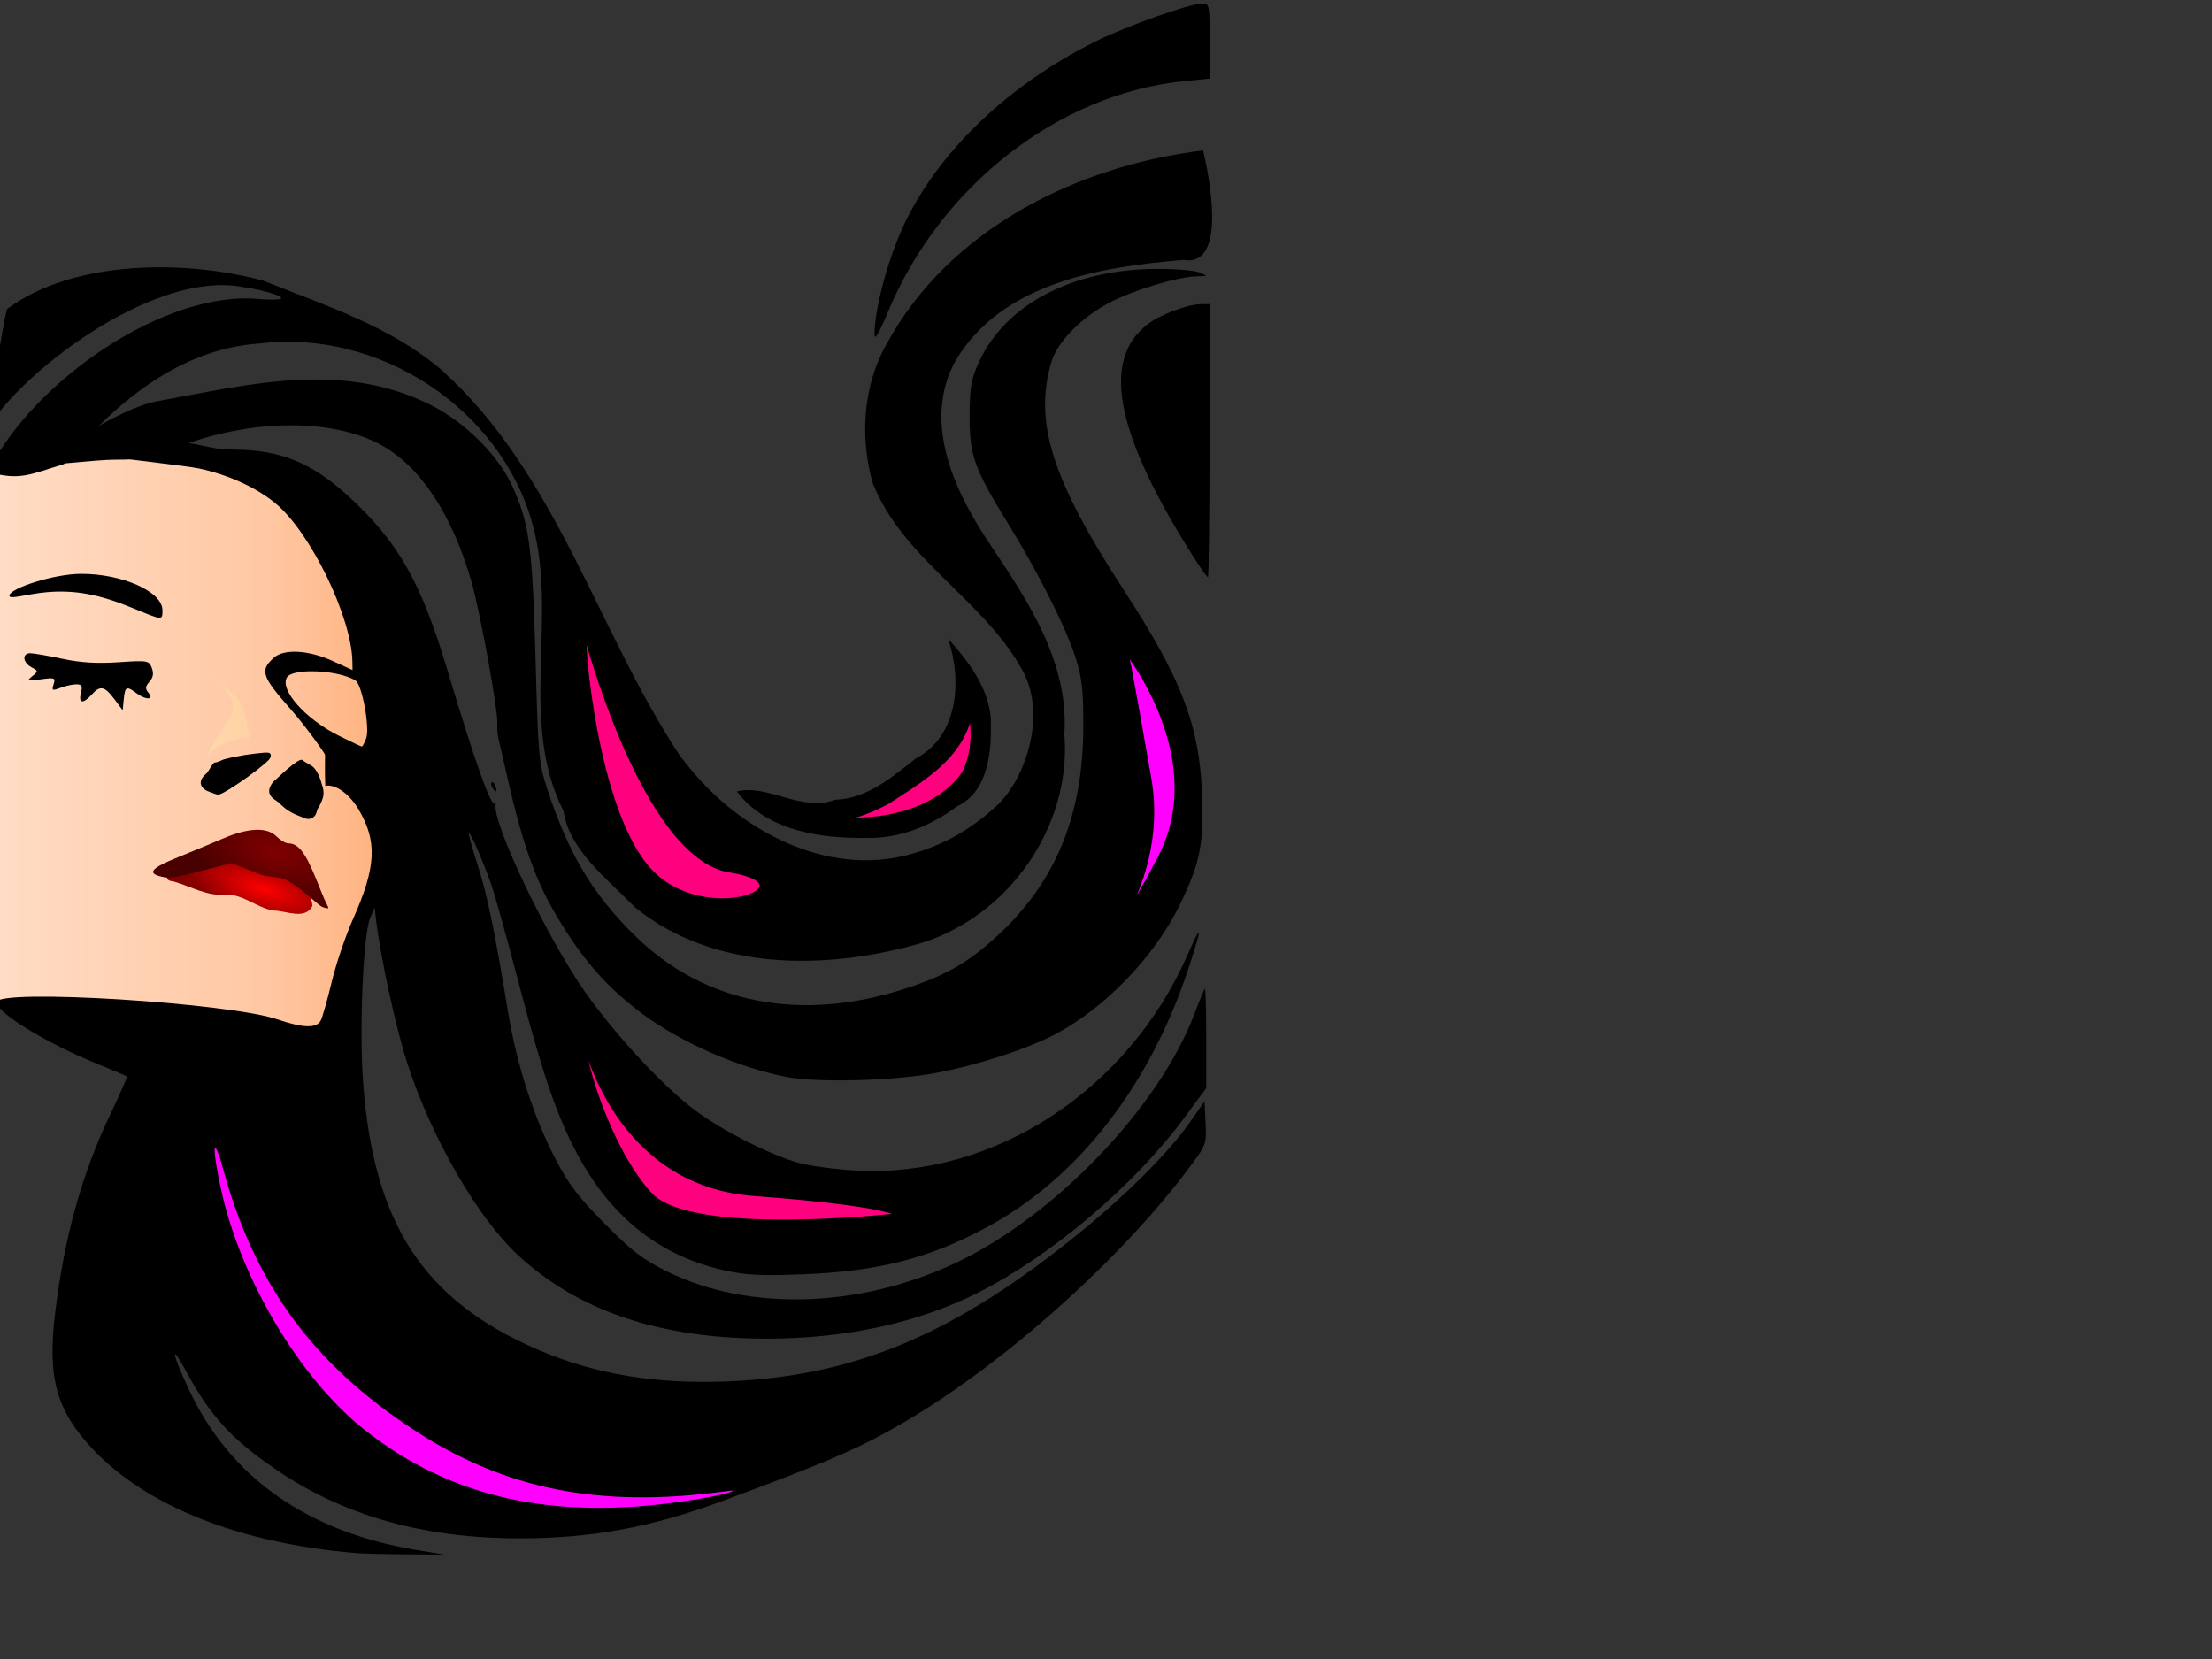 <?xml version="1.0"?><svg width="640" height="480" xmlns="http://www.w3.org/2000/svg" xmlns:xlink="http://www.w3.org/1999/xlink">
 <rect width="100%" height="100%" fill="#333333" stroke="none"/>
 <defs>
  <linearGradient id="linearGradient3659">
   <stop offset="0" id="stop3661" stop-color="#800000"/>
   <stop offset="1" id="stop3663" stop-color="#480000"/>
  </linearGradient>
  <linearGradient id="linearGradient3651">
   <stop offset="0" id="stop3653" stop-color="#ff0000"/>
   <stop offset="1" id="stop3655" stop-color="#820000"/>
  </linearGradient>
  <linearGradient id="linearGradient3782">
   <stop offset="0" id="stop3784" stop-color="#ffe2cf"/>
   <stop id="stop3626" offset="0.719" stop-color="#ffc7a2"/>
   <stop offset="1" id="stop3786" stop-color="#ffad76"/>
  </linearGradient>
  <linearGradient xlink:href="#linearGradient3782" id="linearGradient3788" x1="0.008" y1="0.505" x2="0.994" y2="0.505"/>
  <linearGradient xlink:href="#linearGradient3782-6-811" id="linearGradient3788-6-906" x1="-5.958" y1="0.763" x2="4.365" y2="0.763"/>
  <linearGradient id="linearGradient3782-6-811">
   <stop offset="0" id="stop4757" stop-color="#fffbe6"/>
   <stop offset="1" id="stop4759" stop-color="#ffc083"/>
  </linearGradient>
  <radialGradient xlink:href="#linearGradient3651" id="radialGradient3657" cx="76.346" cy="259.062" fx="76.346" fy="259.062" r="21.017" gradientTransform="matrix(1.083,0.347,-0.126,0.393,26.267,128.91)" gradientUnits="userSpaceOnUse"/>
  <radialGradient xlink:href="#linearGradient3659" id="radialGradient3665" cx="79.714" cy="240.5" fx="79.714" fy="240.5" r="25.954" gradientTransform="matrix(0.971,0.269,-0.14,0.507,36.03,103.363)" gradientUnits="userSpaceOnUse"/>
  <linearGradient xlink:href="#linearGradient3782-1" id="linearGradient3788-8" x1="-3.938" y1="0.925" x2="1.415" y2="0.925"/>
  <linearGradient id="linearGradient3782-1">
   <stop offset="0" id="stop3784-3" stop-color="#ffe2cf"/>
   <stop id="stop3626-3" offset="0.719" stop-color="#ffc7a2"/>
   <stop offset="1" id="stop3786-2" stop-color="#ffad76"/>
  </linearGradient>
 </defs>
 <g>
  <title>Layer 1</title>
  <path d="m-3.983,138.411c17.42,-14.784 43.025,-15.059 63.467,-6.92c18.281,6.31 34.087,19.855 41.828,37.73c8.707,18.171 12.927,38.085 16.526,57.778c0.936,14.362 -7.21,26.259 -12.988,39.387c-3.894,8.846 -4.674,19.202 -8.591,27.648c-6.39,9.675 -19.439,9.408 -29.858,7.912c-19.187,-2.767 -37.92,-12.268 -57.666,-8.313c-11.979,-3.034 -13.595,-11.294 -25.167,-16.853c-5.558,-17.059 -3.477,-35.294 -5.972,-52.841c-1.262,-29.558 8.153,-58.23 18.422,-85.529z" id="path3685" stroke-width="1px" fill="url(#linearGradient3788)"/>
  <path d="m91.019,222.347c-0.934,-1.108 -1.918,-1.197 -3.58,-2.465c-1.202,-0.67 -7.545,5.662 -8.341,6.285c-0.88,1.02 -1.67,2.537 -0.937,3.851c0.665,1.208 2.082,1.651 2.968,2.656c2.284,2.184 3.845,2.824 6.881,3.999c0.976,0.489 2.242,0.346 2.959,-0.521c0.747,-0.728 0.602,-1.836 1.272,-2.611c1.397,-2.701 1.846,-3.978 0.814,-6.79c-0.201,-1.049 -0.994,-3.167 -2.036,-4.404z" id="path3818" fill="#000000"/>
  <path d="m94.046,218.405c0,0.21 -0.094,5.575 0.073,9.01c2.583,-0.726 6.76,1.975 9.568,6.679c5.547,9.292 5.189,16.724 -1.562,31.844c-2.105,4.713 -4.868,12.837 -6.125,18.062c-1.257,5.225 -2.695,10.288 -3.188,11.25c-1.188,2.322 -5.102,2.236 -12.406,-0.281c-14.114,-4.864 -81.406,-9 -81.406,-5c0,2.977 14.053,11.642 28.5,17.562c4.95,2.029 9.106,3.808 9.25,3.938c0.144,0.129 -1.957,4.903 -4.688,10.625c-8.403,17.609 -13.428,35.665 -16.125,57.906c-2.263,18.662 0.394,28.188 11,39.375c15.629,16.486 42.305,27.049 75.562,29.938c2.2,0.191 8.95,0.37 15,0.406l11,0.062l-8.156,-1.344c-31.647,-5.316 -53.917,-21.085 -65.75,-46.531c-4.927,-10.595 -5.386,-13.69 -0.781,-5.188c7.02,12.963 13.178,19.694 26.094,28.5c19.605,13.367 42.752,19.887 70.594,19.875c20.468,-0.009 37.823,-3.18 57.812,-10.562c31.183,-11.517 40.587,-15.581 53.469,-23.156c28.756,-16.911 61.982,-46.539 81.875,-72.969c5.386,-7.156 5.453,-7.274 5.156,-13.469l-0.312,-6.25l-4.469,6.344c-5.743,8.201 -17.777,20.29 -31.031,31.125c-36.2,29.594 -65.089,41.907 -102,43.5c-21.107,0.911 -38.679,-1.978 -55.312,-9.125c-33.054,-14.201 -47.584,-36.359 -50.625,-77.219c-1.167,-15.681 0.02,-43.005 2.062,-47.812l1.25,-3l0.344,3c1.248,10.99 5.874,32.251 9.25,42.531c7.087,21.584 20.314,44.41 31.969,55.188c17.489,16.173 41.231,24.113 72.062,24.094c22.729,-0.014 43.777,-4.598 61,-13.312c21.439,-10.848 45.245,-31.083 59.844,-50.844l6.156,-8.344l0,-14.562c0,-8.019 -0.178,-14.385 -0.406,-14.156c-0.228,0.229 -1.573,3.446 -2.969,7.156c-10.187,27.073 -40.629,58.815 -69.312,72.25c-27.826,13.034 -59.871,13.95 -83.312,2.375c-7.003,-3.458 -10.172,-5.884 -18,-13.781c-7.571,-7.638 -10.469,-11.421 -14.219,-18.625c-6.358,-12.215 -11.263,-27.407 -13.75,-42.469c-4.001,-24.23 -6.032,-34.032 -8.906,-42.969c-1.597,-4.966 -2.705,-9.031 -2.469,-9.031c0.567,0 4.072,8.096 6.5,15c1.064,3.025 4.571,15.625 7.812,28c6.697,25.568 10.604,37.234 16.062,48c9.903,19.531 24.285,31.267 43.594,35.562c6.237,1.388 10.575,1.605 22.781,1.125c21.947,-0.862 36.79,-4.705 53.594,-13.875c26.157,-14.275 46.795,-40.925 57.906,-74.75c3.989,-12.142 3.924,-13.488 -0.219,-4c-17.161,39.302 -55.961,64.689 -95.688,62.625c-5.775,-0.3 -13.2,-1.257 -16.5,-2.125c-8.222,-2.164 -22.649,-9.456 -30.625,-15.5c-9.334,-7.072 -22.651,-21.427 -31.469,-33.875c-11.02,-15.557 -27.177,-49.431 -26,-54.531c0.145,-0.629 0.069,-0.741 -0.188,-0.25c-0.918,1.755 -5.772,-11.797 -13.688,-38.25c-7.512,-25.102 -13.813,-36.457 -27.281,-49.25c-10.653,-10.119 -19.465,-14.206 -31.906,-14.75c-1.727,-0.075 -3.241,-0.104 -4.625,-0.094l0,-0c-4.153,0.03 -13.98,-3.255 -17.127,-2.265c-3.078,0.968 -12.141,4.693 -11.909,4.926c0.233,0.233 17.14,2.039 20.817,2.808c8.344,1.746 16.583,5.484 22.094,10c10.259,8.407 22.272,33.193 22.375,46.156l0.031,2.188l-5.75,-2.625c-6.982,-3.197 -14.105,-3.583 -17.031,-0.938c-4.063,3.674 -3.551,5.322 4.844,14.844c4.36,4.945 9.984,12.824 9.984,13.249z" id="path3816" fill="#000000"/>
  <path d="m90.281,194.219c4.533,0.011 9.932,0.972 12.594,2.688c1.899,1.224 4.197,13.765 3.062,16.75c-0.487,1.281 -1.049,2.344 -1.25,2.344c-0.201,0 -3.241,-1.434 -6.75,-3.188c-9.635,-4.815 -17.112,-13.275 -14.906,-16.844c0.744,-1.204 3.725,-1.758 7.25,-1.75z" id="path2851" fill-rule="nonzero" fill="url(#linearGradient3788-8)"/>
  <path d="m197.526,434.412c5.514,-0.806 11.364,-1.902 13,-2.437c2.519,-0.823 2.286,-0.881 -1.526,-0.38c-35.867,4.722 -63.055,-0.72 -89.24,-17.864c-29.245,-19.148 -46.061,-42.129 -55.202,-75.441c-2.967,-10.813 -3.348,-6.557 -0.547,6.111c5.729,25.915 22.882,54.596 41.425,69.268c24.759,19.589 54.352,26.255 92.09,20.742z" id="path2849" fill="#ff00ff"/>
  <path d="m134.796,237.045c-0.671,-1.075 -1.414,-1.761 -1.651,-1.524c-0.429,0.429 1.751,3.479 2.486,3.479c0.212,0 -0.163,-0.88 -0.835,-1.955z" id="path2847" fill="#000000"/>
  <path d="m227.5,311.581c-13.922,-2.727 -30.25,-9.862 -41.435,-18.106c-8.816,-6.497 -15.374,-13.482 -21.693,-23.102c-8.666,-13.193 -12.687,-23.726 -17.897,-46.873c-0.867,-3.85 -1.849,-8.125 -2.184,-9.5c-0.335,-1.375 -0.509,-3.285 -0.388,-4.244c0.396,-3.13 -4.966,-32.749 -7.532,-41.605c-5.633,-19.44 -14.814,-33.264 -26.209,-39.466c-14.374,-7.823 -38.297,-7.467 -59.286,0.884c-7.61,3.028 -9.697,3.431 -17.75,3.431c-5.281,0 -19.582,1.828 -19.582,1.262c0,-1.996 20.566,-16.086 31.871,-18.161c26.768,-4.914 53.001,-11.668 78.585,0.749c9.981,4.844 19.828,14.42 24.003,23.342c5.135,10.973 6.038,17.52 6.941,50.308c0.787,28.582 0.951,30.378 3.467,38c6.159,18.654 12.947,30.03 25.075,42.02c20.22,19.99 48.408,25.463 78.994,15.337c11.906,-3.942 18.399,-7.797 27.184,-16.143c16.06,-15.255 23.679,-34.237 23.769,-59.215c0.039,-10.717 -0.341,-14.23 -2.161,-20c-2.782,-8.82 -10.745,-24.634 -19.892,-39.5c-9.617,-15.631 -10.891,-19.275 -10.832,-31c0.041,-8.099 0.438,-10.348 2.696,-15.253c7.723,-16.776 27.167,-26.902 51.757,-26.956c5.225,-0.011 10.625,0.452 12,1.03c2.499,1.051 2.499,1.051 -0.59,1.114c-5.655,0.116 -18.423,3.961 -25.496,7.678c-8.02,4.214 -14.979,11.317 -16.689,17.034c-5.192,17.355 0.138,34.184 20.935,66.098c16.478,25.287 21.751,38.851 22.583,58.096c0.651,15.046 -0.402,20.55 -6.246,32.658c-7.306,15.137 -21.839,30.26 -36.349,37.826c-8.238,4.296 -22.876,9.011 -34.692,11.175c-12.373,2.266 -34.11,2.813 -42.955,1.08z" id="path2841" fill="#000000"/>
  <path d="m348.094,43.531c-36.465,4.414 -73.606,22.804 -91.62,56.091c-6.81,11.962 -7.649,26.878 -4.058,39.906c8.619,22.017 31.387,33.467 42.835,53.409c8.076,13.002 1.658,32.32 -6.928,40.248c-5.932,5.444 -13.47,10.642 -23.731,13.627c-23.553,7.204 -48.278,-5.118 -63.591,-22.843c-4.607,-5.581 -0.904,-1.104 -4.166,-5.116c-24.137,-36.497 -35.689,-81.801 -69.066,-111.793c-14.779,-12.67 -33.796,-18.713 -51.573,-25.832c-22.186,-6.064 -54.9,-6.212 -74.156,8.193c-0.887,2.486 -6.63,34.917 -1.857,29.265c14.591,-17.664 47.782,-40.166 70.245,-35.608c5.02,0.553 18.817,4.34 4.91,3.483c-27.376,-2.911 -65.814,23.706 -78.799,49.939c9.236,2.735 12.367,0.656 21.962,-2.219c14.403,-17.308 33.045,-33.304 56.558,-34.898c34.429,-4.256 69.83,18.703 79.042,52.357c7.437,27.12 -4.215,56.908 8.963,82.979c1.599,11.224 12.677,19.616 20.804,27.923c22.856,18.445 55.228,18.054 82.199,10.35c25.67,-7.725 44.032,-33.747 41.899,-60.62c1.3,-20.424 -10.131,-37.964 -21.027,-54.127c-10.44,-15.364 -20.479,-35.969 -10.37,-54.067c13.463,-22.362 41.92,-27.006 65.843,-28.982c13.166,2.281 7.062,-25.841 5.682,-31.663z" id="path3660" fill="#000000"/>
  <path d="m274.281,184.75c4.09,11.843 3.115,28.171 -9.244,34.646c-6.971,5.424 -14.041,11.678 -23.378,12.002c-9.903,3.666 -19.49,-4.655 -28.439,-2.409c8.51,11.375 24.207,13.668 37.496,13.432c9.657,0.249 18.614,-3.493 26.273,-9.164c9.255,-4.454 9.937,-16.385 9.677,-25.425c-0.713,-9.016 -6.558,-16.583 -12.385,-23.081z" id="path2837" fill="#000000"/>
  <path d="m60.25,228.969c-1.126,-0.419 -2.324,-1.388 -2.167,-2.721c0.121,-1.145 1.053,-1.912 1.831,-2.65c0.593,-0.691 1.534,-2.714 2.111,-2.949c1.151,-0.068 2.092,-0.818 3.202,-1.047c3.633,-0.961 7.371,-1.475 11.108,-1.824c0.687,0.002 1.971,-0.253 2.028,0.731c0.007,1.057 -0.967,1.675 -1.64,2.338c-3.178,2.706 -6.597,5.12 -10.12,7.353c-1.081,0.633 -2.14,1.366 -3.351,1.725c-0.882,-0.06 -1.703,-0.496 -2.538,-0.773c-0.155,-0.06 -0.309,-0.121 -0.464,-0.183z" id="path2833" fill="#000000"/>
  <path d="m142.459,227.933c-0.363,-0.587 -0.445,-1.281 -0.183,-1.543c0.262,-0.262 0.743,0.218 1.069,1.067c0.676,1.762 0.1,2.072 -0.886,0.477z" id="path2831" fill="#000000"/>
  <path d="m33.062,202.25c-2.829,-3.771 -4.067,-4.007 -6.562,-1.25c-2.474,2.733 -3.845,2.512 -3.089,-0.5c0.509,-2.028 0.258,-2.5 -1.326,-2.5c-1.075,0 -3.139,0.45 -4.587,1.001c-2.382,0.906 -2.572,0.808 -1.99,-1.024c0.595,-1.875 0.324,-1.981 -3.682,-1.433c-3.942,0.54 -4.162,0.46 -2.492,-0.897c1.766,-1.435 1.756,-1.53 -0.25,-2.603c-2.531,-1.355 -2.753,-4.044 -0.333,-4.043c0.963,0 5.125,0.72 9.25,1.599c5.32,1.134 10.053,1.427 16.285,1.008c8.44,-0.568 8.819,-0.503 9.639,1.651c0.599,1.572 0.398,2.758 -0.673,3.973c-1.241,1.407 -1.291,2.016 -0.267,3.25c1.714,2.066 -0.831,2.102 -3.543,0.051c-2.81,-2.126 -3.279,-1.904 -3.628,1.718l-0.313,3.25l-2.438,-3.25z" id="path2829" fill="#000000"/>
  <path d="m38.5,175.978c-9.633,-3.989 -16.772,-5.328 -24.813,-4.655c-5.945,0.498 -11.254,2.354 -10.98,0.93c0.41,-2.129 12.958,-6.213 20.793,-6.223c11.947,-0.015 23.5,5.157 23.5,10.52c0,2.99 0.123,2.998 -8.5,-0.573z" id="path2827" fill="#000000"/>
  <path d="m345.712,161.75c-22.975,-36.014 -27.289,-57.677 -13.547,-68.031c3.711,-2.796 11.575,-5.719 15.388,-5.719l2.483,0l-0.06,39.5c-0.033,21.725 -0.252,39.5 -0.488,39.5c-0.235,0 -1.935,-2.363 -3.777,-5.25l0,0z" id="path2825" fill="#000000"/>
  <path d="m253.031,96.934c-0.092,-7.685 4.279,-23.489 9.246,-33.434c10.304,-20.629 29.966,-39.168 54.572,-51.453c8.849,-4.418 27.467,-11.047 31.028,-11.047c2.034,0 2.123,0.456 2.123,10.871l0,10.871l-7.147,0.704c-36.435,3.59 -70.712,30.234 -85.938,66.799c-2.468,5.928 -3.865,8.332 -3.884,6.688z" id="path2820" fill="#000000"/>
  <path d="m50.344,255.07c4.979,1.456 9.714,4.318 15.087,3.788c5.01,-0.121 8.865,3.808 13.708,4.586c3.582,0.019 9.093,2.857 11.254,-1.318c-0.282,-5.203 -5.656,-8.467 -10.038,-10.362c-5.306,-2.535 -11.077,-4.969 -17.059,-4.663c-4.185,0.774 -7.697,3.418 -11.726,4.702c-1.829,0.444 -5.491,2.817 -1.225,3.266z" id="path2865" stroke-width="1px" fill="url(#radialGradient3657)"/>
  <path d="m82.519,254.454c-1.645,-0.858 -5.078,-0.641 -7.07,-1.416l-8.51,-3.31l-6.719,1.741c-10.469,2.713 -11.021,2.798 -13.772,2.107c-3.935,-0.988 -2.586,-2.465 5.081,-5.564c3.834,-1.55 9.672,-3.976 12.972,-5.391c7.36,-3.156 12.748,-3.372 15.5,-0.621c1.1,1.1 2.614,2 3.365,2c3.78,0 5.839,4.507 9.71,14.316c1.894,4.8 2.896,4.846 0.485,4.216c-1.542,-0.403 -5.658,-5.271 -11.041,-8.078z" id="path3643" fill="url(#radialGradient3665)"/>
  <path d="m280.375,210c-3.829,10.775 -14.301,16.73 -23.344,22.625c-3.01,1.593 -6.157,2.991 -9.406,3.938c11.186,-0.089 23.985,-3.587 30.719,-13.094c2.237,-4.397 2.828,-9.367 2.312,-14.281l-0.281,0.812z" id="path3669" fill="#ff007f"/>
  <path d="m169.28,301.716c0,0 8.962,40.826 48.792,43.814c39.83,2.987 41.822,5.975 41.822,5.975c0,0 -59.746,6.97 -71.695,-5.975c-11.949,-12.945 -19.915,-39.831 -18.919,-43.814z" id="path3677" stroke-width="1px" stroke="#000000" fill="#ff007f"/>
  <path d="m169.28,183.22c0,0 16.928,64.725 41.822,68.708c24.894,3.983 -6.97,16.928 -22.903,0c-15.932,-16.928 -19.915,-67.712 -18.919,-68.708z" id="path3679" stroke-width="1px" stroke="#000000" fill="#ff007f"/>
  <path d="m325.614,188.199c0,0 24.894,30.869 9.958,59.746c-14.936,28.877 -23.898,35.847 -23.898,35.847c0,0 26.886,-24.894 20.911,-58.75c-5.975,-33.856 -5.975,-33.856 -6.97,-36.843z" id="path3681" stroke-width="1px" stroke="#000000" fill="#ff00ff"/>
  <path d="m68.69,202.118c0,0 1.897,2.432 2.425,5.425c0.528,2.992 1.056,5.985 1.056,5.985c0,0 -3.114,-0.142 -6.38,1.056c-1.885,0.691 -3.821,1.829 -5.238,3.697c-1.99,2.624 0.941,-2.425 4.061,-7.649c2.579,-4.318 3.091,-4.585 2.707,-7.082c-0.66,-4.291 -8.091,-10.207 -8.091,-10.207" id="path4099" fill-rule="nonzero" fill="url(#linearGradient3788-6-906)"/>
 </g>
</svg>